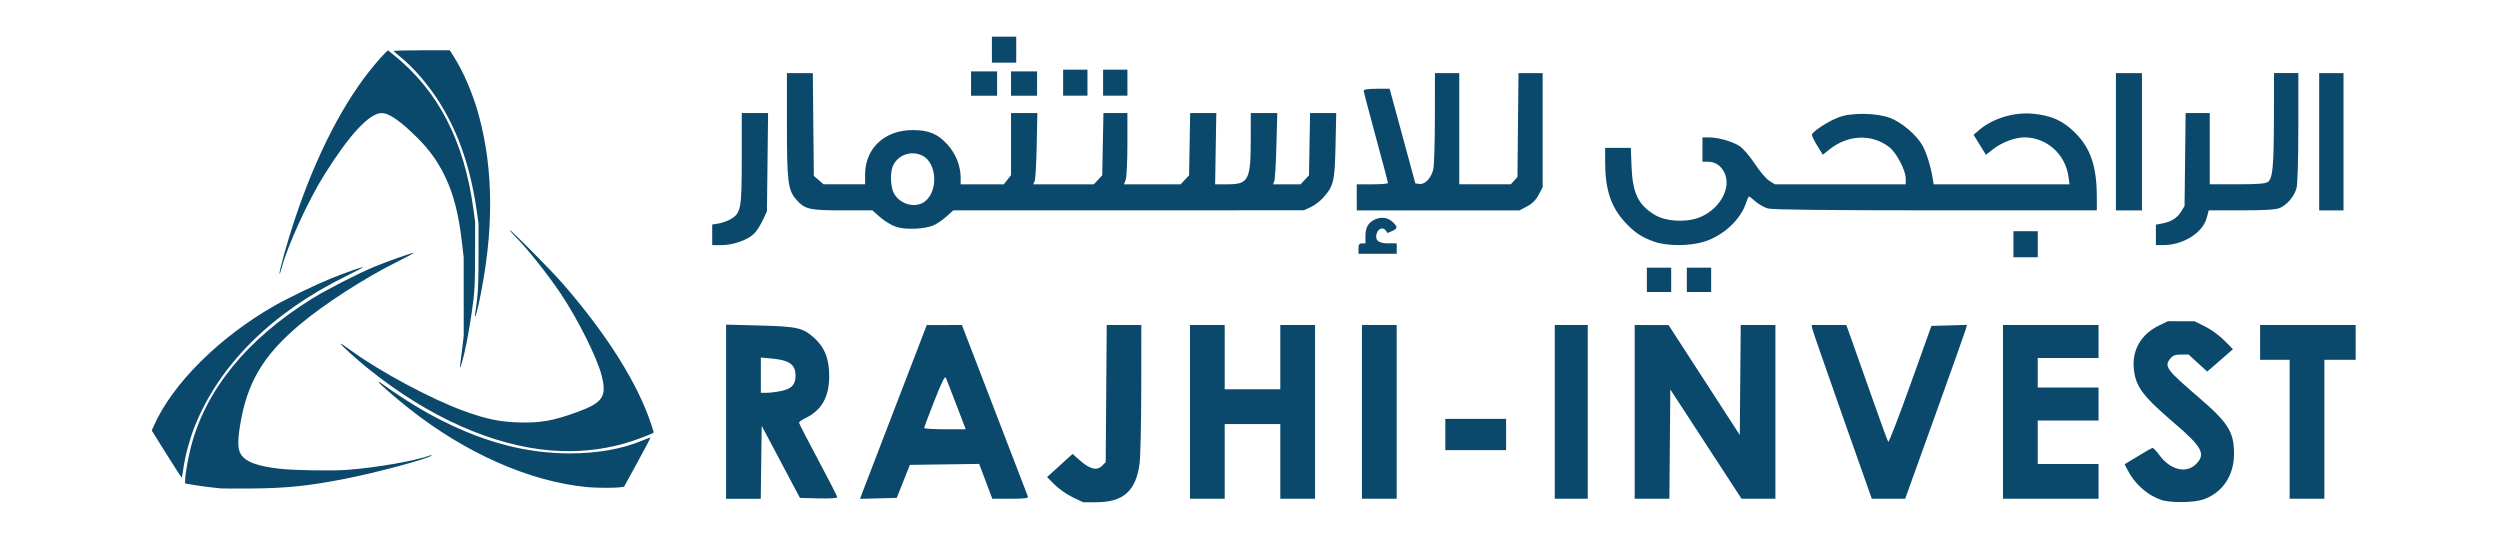 <svg xmlns:inkscape="http://www.inkscape.org/namespaces/inkscape" xmlns:sodipodi="http://sodipodi.sourceforge.net/DTD/sodipodi-0.dtd" xmlns="http://www.w3.org/2000/svg" xmlns:svg="http://www.w3.org/2000/svg" width="200" height="43.109" viewBox="0 0 200 43.109" fill="none" id="svg28" sodipodi:docname="rajhi.svg" inkscape:version="1.1.1 (3bf5ae0d25, 2021-09-20)"><defs id="defs32"></defs><path style="fill:#0b496c;fill-opacity:1;stroke-width:0.139" d="M 85.815,39.782 C 85.356,39.564 84.708,39.112 84.374,38.776 l -0.608,-0.61 1.019,-0.926 1.019,-0.926 0.606,0.533 c 0.783,0.689 1.348,0.826 1.75,0.423 l 0.296,-0.296 0.041,-5.486 0.041,-5.486 h 1.384 1.384 l -0.005,5.038 c -0.003,2.771 -0.063,5.49 -0.135,6.043 -0.284,2.188 -1.298,3.095 -3.457,3.095 l -1.06,-1.11e-4 -0.834,-0.396 z m 87.056,0.204 c -1.128,-0.403 -2.105,-1.282 -2.675,-2.404 l -0.224,-0.442 1.052,-0.639 c 0.579,-0.351 1.104,-0.653 1.167,-0.67 0.063,-0.017 0.31,0.237 0.549,0.564 0.877,1.202 2.153,1.521 2.938,0.736 0.808,-0.808 0.511,-1.361 -1.785,-3.326 -2.535,-2.169 -3.076,-2.914 -3.195,-4.403 -0.115,-1.437 0.617,-2.67 1.982,-3.338 l 0.753,-0.368 1.067,0.004 1.067,0.004 0.849,0.419 c 0.467,0.231 1.157,0.733 1.534,1.117 l 0.685,0.697 -0.616,0.54 c -0.339,0.297 -0.802,0.699 -1.029,0.893 l -0.414,0.354 -0.744,-0.68 -0.744,-0.68 h -0.604 c -0.483,0 -0.66,0.072 -0.884,0.356 -0.47,0.597 -0.268,0.868 2.294,3.068 2.373,2.038 2.831,2.772 2.829,4.528 -0.003,1.741 -0.939,3.123 -2.472,3.645 -0.771,0.263 -2.675,0.276 -3.38,0.024 z M 58.088,32.935 v -6.966 l 2.675,0.071 c 3.003,0.08 3.451,0.179 4.334,0.956 0.867,0.764 1.247,1.715 1.24,3.106 -0.008,1.69 -0.616,2.738 -1.957,3.378 -0.251,0.12 -0.456,0.271 -0.456,0.337 0,0.066 0.688,1.404 1.529,2.975 0.841,1.571 1.529,2.915 1.529,2.987 0,0.077 -0.622,0.115 -1.494,0.092 l -1.494,-0.039 -1.529,-2.882 -1.529,-2.882 -0.038,2.917 -0.038,2.917 h -1.387 -1.387 z m 4.441,-1.663 c 0.813,-0.174 1.121,-0.515 1.114,-1.235 -0.008,-0.873 -0.49,-1.22 -1.873,-1.35 l -0.903,-0.084 v 1.41 1.41 h 0.48 c 0.264,0 0.795,-0.068 1.182,-0.151 z m 6.578,7.827 c 0.169,-0.446 1.371,-3.574 2.671,-6.952 l 2.363,-6.142 1.406,-0.002 1.406,-0.002 2.607,6.775 c 1.434,3.726 2.637,6.854 2.674,6.949 0.052,0.132 -0.28,0.174 -1.39,0.174 h -1.458 l -0.527,-1.393 -0.527,-1.393 -2.771,0.038 -2.771,0.038 -0.525,1.32 -0.525,1.32 -1.47,0.039 -1.47,0.039 0.308,-0.811 z m 7.82,-5.627 c -0.18,-0.478 -0.512,-1.338 -0.736,-1.911 -0.225,-0.573 -0.455,-1.167 -0.512,-1.32 -0.079,-0.212 -0.297,0.214 -0.924,1.807 -0.451,1.147 -0.821,2.132 -0.821,2.189 0,0.057 0.747,0.104 1.66,0.104 h 1.662 z M 95.196,32.951 v -6.949 h 1.39 1.39 v 2.571 2.571 h 2.224 2.224 v -2.571 -2.571 h 1.39 1.39 v 6.949 6.949 h -1.39 -1.39 V 36.912 33.924 h -2.224 -2.224 v 2.988 2.988 h -1.39 -1.39 z m 13.759,0 v -6.949 h 1.39 1.39 v 6.949 6.949 h -1.39 -1.39 z m 15.427,0 v -6.949 h 1.32 1.32 v 6.949 6.949 h -1.32 -1.32 z m 6.393,0 v -6.949 l 1.355,0.002 1.355,0.002 2.849,4.397 2.849,4.397 0.037,-4.399 0.037,-4.399 h 1.388 1.388 v 6.949 6.949 h -1.355 -1.355 l -2.849,-4.373 -2.849,-4.373 -0.037,4.373 -0.037,4.373 h -1.388 -1.388 v -6.949 z m 16.608,0.263 c -1.299,-3.675 -2.383,-6.802 -2.407,-6.947 l -0.044,-0.265 h 1.386 1.386 l 0.414,1.147 c 0.228,0.631 0.963,2.71 1.633,4.621 0.67,1.911 1.259,3.522 1.309,3.579 0.05,0.058 0.847,-2.006 1.772,-4.586 l 1.681,-4.691 1.421,-0.04 1.421,-0.04 -0.083,0.318 c -0.045,0.175 -1.157,3.304 -2.47,6.954 l -2.388,6.636 -1.335,-0.002 -1.335,-0.002 -2.363,-6.682 z m 12.856,-0.263 v -6.949 h 3.822 3.822 v 1.32 1.32 h -2.432 -2.432 v 1.181 1.181 h 2.432 2.432 v 1.32 1.32 h -2.432 -2.432 v 1.737 1.737 h 2.432 2.432 v 1.39 1.39 h -3.822 -3.822 z m 22.932,1.39 v -5.559 h -1.181 -1.181 v -1.39 -1.39 h 3.822 3.822 v 1.39 1.39 h -1.251 -1.251 v 5.559 5.559 h -1.39 -1.39 z m -67.546,0.417 V 33.507 h 2.432 2.432 v 1.251 1.251 h -2.432 -2.432 z M 131.749,22.389 v -0.973 h 0.973 0.973 v 0.973 0.973 h -0.973 -0.973 z m 3.197,0 v -0.973 h 0.973 0.973 v 0.973 0.973 h -0.973 -0.973 z m 26.129,-2.849 v -1.042 h 0.973 0.973 v 1.042 1.042 h -0.973 -0.973 z m -52.396,0.347 c 0,-0.324 0.062,-0.417 0.278,-0.417 h 0.278 v -0.595 c 0,-0.702 0.249,-1.109 0.826,-1.348 0.497,-0.206 1.022,-0.102 1.402,0.278 0.362,0.362 0.347,0.475 -0.089,0.673 l -0.364,0.166 -0.161,-0.22 c -0.215,-0.294 -0.619,-0.128 -0.727,0.298 -0.129,0.513 0.165,0.747 0.937,0.747 h 0.678 v 0.417 0.417 h -1.529 -1.529 z M 56.976,18.787 v -0.822 l 0.533,-0.09 c 0.293,-0.05 0.735,-0.213 0.981,-0.363 0.788,-0.479 0.849,-0.827 0.849,-4.849 V 9.046 h 1.054 1.054 l -0.046,3.926 -0.046,3.926 -0.32,0.695 c -0.176,0.382 -0.484,0.867 -0.685,1.077 -0.489,0.511 -1.68,0.939 -2.613,0.939 h -0.759 z m 75.36,0.548 c -1.016,-0.365 -1.552,-0.721 -2.314,-1.536 -1.139,-1.218 -1.609,-2.622 -1.609,-4.81 v -1.162 h 1.027 1.027 l 0.057,1.494 c 0.081,2.146 0.544,3.094 1.9,3.892 0.817,0.48 2.315,0.589 3.357,0.243 1.732,-0.575 2.809,-2.415 2.154,-3.681 -0.28,-0.541 -0.732,-0.835 -1.283,-0.835 h -0.455 v -0.973 -0.973 h 0.526 c 0.764,0 1.89,0.323 2.465,0.708 0.275,0.184 0.817,0.819 1.205,1.411 0.388,0.592 0.908,1.202 1.155,1.355 l 0.45,0.278 h 5.23 5.23 V 14.28 c 0,-0.652 -0.75,-2.08 -1.322,-2.516 -1.397,-1.066 -3.285,-0.993 -4.77,0.182 l -0.541,0.429 -0.436,-0.701 c -0.24,-0.386 -0.436,-0.785 -0.436,-0.887 0,-0.242 1.269,-1.072 2.154,-1.408 1.016,-0.386 3.058,-0.353 4.128,0.066 0.918,0.36 2.057,1.327 2.536,2.153 0.332,0.573 0.671,1.637 0.836,2.625 l 0.087,0.521 h 5.433 5.433 l -0.086,-0.626 c -0.245,-1.789 -1.751,-3.127 -3.519,-3.127 -0.764,0 -1.83,0.404 -2.532,0.96 l -0.548,0.434 -0.495,-0.801 -0.495,-0.801 0.448,-0.382 c 1.094,-0.933 2.777,-1.444 4.294,-1.303 1.492,0.139 2.416,0.556 3.393,1.533 1.228,1.228 1.722,2.696 1.724,5.12 l 8.3e-4,1.077 -12.891,-8.36e-4 c -8.566,-5.51e-4 -13.067,-0.05 -13.416,-0.147 -0.289,-0.08 -0.735,-0.33 -0.991,-0.555 -0.256,-0.225 -0.495,-0.409 -0.53,-0.409 -0.035,0 -0.142,0.237 -0.237,0.526 -0.44,1.332 -1.817,2.611 -3.325,3.086 -1.172,0.37 -2.999,0.372 -4.02,0.004 z m 40.135,-0.545 v -0.818 l 0.521,-0.098 c 0.709,-0.133 1.197,-0.443 1.51,-0.96 l 0.262,-0.433 0.043,-3.718 0.043,-3.718 h 0.965 0.965 v 2.849 2.849 h 2.197 c 1.612,0 2.265,-0.049 2.451,-0.185 0.388,-0.284 0.477,-1.221 0.486,-5.131 l 0.008,-3.579 h 0.973 0.973 l -0.002,4.343 c 0,2.559 -0.06,4.556 -0.144,4.86 -0.184,0.663 -0.76,1.345 -1.338,1.587 -0.328,0.137 -1.174,0.19 -3.069,0.19 h -2.616 l -0.161,0.601 c -0.32,1.195 -1.884,2.178 -3.466,2.178 h -0.6 z M 71.696,18.151 c -0.351,-0.113 -0.923,-0.457 -1.272,-0.764 l -0.634,-0.558 h -2.381 c -2.672,0 -3.022,-0.082 -3.715,-0.872 -0.657,-0.749 -0.741,-1.431 -0.741,-6.015 V 5.85 h 1.036 1.036 l 0.041,4.112 0.041,4.112 0.39,0.335 0.39,0.335 h 1.66 1.66 l 0.002,-0.799 c 0.004,-2.084 1.571,-3.542 3.806,-3.539 1.299,0.002 2.011,0.3 2.794,1.171 0.663,0.737 1.043,1.698 1.043,2.637 v 0.531 h 1.727 1.727 l 0.288,-0.366 0.288,-0.366 V 11.529 9.046 h 1.053 1.053 l -0.052,2.606 c -0.028,1.433 -0.102,2.715 -0.165,2.849 l -0.113,0.243 h 2.423 2.423 l 0.337,-0.359 0.337,-0.358 0.048,-2.491 0.048,-2.491 h 0.959 0.959 v 2.493 c 0,1.371 -0.061,2.653 -0.136,2.849 l -0.136,0.357 h 2.266 2.266 l 0.337,-0.358 0.337,-0.358 0.043,-2.491 0.043,-2.491 h 1.046 1.046 l -0.047,2.849 -0.047,2.849 0.977,-9.8e-5 c 1.7,-1.43e-4 1.87,-0.327 1.872,-3.579 l 0.002,-2.119 h 1.061 1.061 l -0.07,2.606 c -0.038,1.433 -0.116,2.715 -0.172,2.849 l -0.102,0.243 h 1.103 1.103 l 0.337,-0.358 0.337,-0.358 0.043,-2.491 0.043,-2.491 h 1.047 1.047 l -0.057,2.606 c -0.063,2.864 -0.142,3.203 -0.975,4.151 -0.248,0.282 -0.702,0.627 -1.008,0.767 l -0.557,0.253 -14.02,0.003 -14.02,0.003 -0.553,0.5 c -0.304,0.275 -0.774,0.592 -1.043,0.705 -0.724,0.302 -2.209,0.361 -2.967,0.117 z m 2.304,-2.04 c 1.07,-0.842 0.956,-3.059 -0.189,-3.65 -0.912,-0.472 -2.042,-0.057 -2.404,0.882 -0.207,0.539 -0.161,1.606 0.092,2.095 0.474,0.917 1.754,1.262 2.501,0.674 z m 34.539,-0.324 v -1.042 h 1.251 c 0.688,0 1.251,-0.046 1.251,-0.102 0,-0.056 -0.438,-1.708 -0.973,-3.67 -0.535,-1.962 -0.973,-3.636 -0.973,-3.72 0,-0.097 0.378,-0.152 1.037,-0.152 h 1.037 l 0.144,0.521 c 0.079,0.287 0.542,1.991 1.03,3.787 l 0.886,3.266 0.336,0.041 c 0.439,0.054 0.938,-0.478 1.099,-1.174 0.068,-0.294 0.126,-2.145 0.127,-4.113 l 0.004,-3.579 h 0.973 0.973 v 4.447 4.447 h 2.063 2.063 l 0.265,-0.292 0.265,-0.292 0.041,-4.155 0.041,-4.155 h 0.967 0.967 v 4.565 4.565 l -0.32,0.605 c -0.219,0.414 -0.512,0.707 -0.925,0.925 l -0.605,0.32 h -6.51 -6.51 z m 60.735,-4.447 V 5.85 h 1.042 1.042 v 5.49 5.49 h -1.042 -1.042 z m 16.261,0 V 5.85 h 0.973 0.973 v 5.49 5.49 H 186.508 185.535 Z M 77.685,6.683 V 5.711 h 1.042 1.042 v 0.973 0.973 h -1.042 -1.042 z m 3.197,0 V 5.711 h 1.042 1.042 v 0.973 0.973 h -1.042 -1.042 z m 4.169,-0.069 v -1.042 h 0.973 0.973 v 1.042 1.042 h -0.973 -0.973 z m 3.197,0 v -1.042 h 0.973 0.973 V 6.614 7.656 H 89.22 88.247 Z M 79.352,3.973 V 2.931 h 0.973 0.973 v 1.042 1.042 h -0.973 -0.973 z" id="path15214" sodipodi:nodetypes="sscccsscccccscsccscscssssssscccsscsscccsssssccccsscsssssccccccccscscccsssscccsssccccccccccssssscscscccccccccccccccccccccccccccccccccccccccccccccccccccccccccccccccccsscccsssscccssccccsccccccccccccccccccccccccccccccccccccccccccccccccccccccccccccccccccccccccccccccsscsssscssscccccsccssscccccssscccsscccssssscccsssscccssscsssssscccssscccsssccssssssccccsscccccccsssccccscscsscccscsssccccccccccssscccccccccsscccccccccsscccccccccccsccccsscccccccccssscccssccsssssccssssscsscssccccccccccccccccssccccccccccccccccccccccccccccccccccccccccccccccccccccccccccccccccccc"></path><path style="fill:#0b496c;fill-opacity:1;stroke-width:0.07" d="m 17.669,39.073 c -0.134,-0.015 -0.542,-0.06 -0.907,-0.099 -0.365,-0.039 -0.953,-0.123 -1.308,-0.186 l -0.645,-0.114 v -0.231 c 0,-0.443 0.224,-1.742 0.458,-2.66 1.171,-4.587 4.505,-8.674 9.703,-11.893 1.21,-0.75 3.716,-2.031 5.013,-2.564 1.085,-0.446 3.03,-1.131 3.122,-1.1 0.036,0.012 -0.573,0.34 -1.354,0.728 -2.595,1.291 -5.865,3.404 -7.804,5.043 -2.912,2.462 -4.184,4.616 -4.74,8.027 -0.193,1.181 -0.188,1.83 0.015,2.232 0.336,0.665 1.321,1.047 3.227,1.252 1.175,0.126 4.214,0.171 5.372,0.078 2.419,-0.193 5.365,-0.71 6.628,-1.163 0.095,-0.034 0.117,-0.027 0.07,0.021 -0.247,0.252 -4.436,1.379 -6.921,1.862 -2.932,0.57 -4.645,0.748 -7.415,0.774 -1.247,0.011 -2.377,0.008 -2.512,-0.007 z m 29.301,-0.104 C 42.377,38.527 37.235,36.256 32.703,32.667 c -1.016,-0.805 -2.407,-2.01 -2.407,-2.085 0,-0.036 0.061,-0.022 0.135,0.03 1.974,1.4 3.414,2.283 5.048,3.097 3.467,1.727 6.717,2.556 10.06,2.563 2.242,0.005 4.266,-0.354 5.881,-1.043 0.319,-0.136 0.593,-0.233 0.61,-0.217 0.017,0.017 -0.45,0.907 -1.037,1.979 l -1.068,1.948 -0.345,0.046 c -0.464,0.062 -1.881,0.053 -2.612,-0.018 z m -33.653,-2.647 -1.178,-1.883 0.189,-0.421 c 1.504,-3.352 5.224,-7.045 9.628,-9.559 1.027,-0.586 3.351,-1.709 4.468,-2.159 1.222,-0.492 2.617,-0.984 2.614,-0.921 -0.002,0.028 -0.59,0.339 -1.308,0.691 -6.007,2.946 -10.215,7.13 -12.184,12.117 -0.386,0.979 -0.76,2.392 -0.883,3.341 -0.048,0.374 -0.106,0.68 -0.128,0.679 -0.022,-8.14e-4 -0.57,-0.849 -1.218,-1.884 z m 30.828,-0.281 c -4.682,-0.364 -9.825,-2.65 -14.635,-6.506 -1.01,-0.81 -2.314,-1.993 -2.258,-2.049 0.016,-0.016 0.395,0.239 0.843,0.566 2.296,1.676 6.429,3.888 9.017,4.825 1.794,0.65 2.853,0.871 4.384,0.917 1.725,0.051 2.771,-0.133 4.649,-0.818 2.094,-0.764 2.416,-1.241 1.985,-2.939 -0.358,-1.41 -1.892,-4.481 -3.265,-6.537 -0.984,-1.473 -2.629,-3.548 -3.551,-4.479 -0.31,-0.313 -0.546,-0.587 -0.524,-0.609 0.058,-0.058 3.31,3.223 4.165,4.203 3.617,4.144 6.135,8.162 7.185,11.463 l 0.162,0.51 -0.102,0.065 c -0.226,0.144 -1.544,0.628 -2.266,0.831 -1.859,0.523 -3.806,0.71 -5.79,0.556 z m -7.328,-6.888 c 0.022,-0.165 0.095,-0.746 0.161,-1.291 l 0.12,-0.991 -0.002,-3.139 -0.002,-3.139 -0.121,-1.068 C 36.697,17.104 36.282,15.488 35.563,14.034 34.995,12.884 34.363,12.006 33.436,11.073 32.083,9.713 31.132,9.048 30.537,9.047 29.565,9.044 27.982,10.739 25.988,13.913 c -1.33,2.116 -2.984,5.725 -3.474,7.58 -0.07,0.265 -0.139,0.449 -0.152,0.409 -0.052,-0.157 0.618,-2.551 1.216,-4.344 1.727,-5.18 3.952,-9.487 6.402,-12.393 0.319,-0.379 0.688,-0.79 0.819,-0.915 l 0.239,-0.227 0.485,0.393 c 3.569,2.895 5.617,6.88 6.358,12.374 l 0.127,0.942 -0.002,2.581 c -0.002,2.028 -0.029,2.805 -0.126,3.628 -0.17,1.428 -0.489,3.295 -0.752,4.391 -0.228,0.951 -0.382,1.36 -0.309,0.82 z m 1.182,-3.973 c 0.02,-0.067 0.092,-0.593 0.16,-1.169 0.097,-0.821 0.123,-1.594 0.123,-3.593 V 17.871 l -0.123,-0.872 C 37.662,13.483 36.731,10.735 35.197,8.255 34.337,6.865 33.09,5.404 32.053,4.573 31.759,4.337 31.507,4.117 31.494,4.083 31.482,4.05 32.48,4.023 33.728,4.023 h 2.257 l 0.362,0.576 c 0.758,1.206 1.497,2.945 1.944,4.577 1.224,4.46 1.229,9.449 0.015,15.096 -0.122,0.566 -0.249,1.029 -0.283,1.029 -0.034,0 -0.045,-0.055 -0.025,-0.122 z" id="path19434" sodipodi:nodetypes="ssscssssscssssssssssssscssssscssscssscsssssssssssssssssscssssscccsssssscssscsscsssssssscssssscssssss"></path></svg>